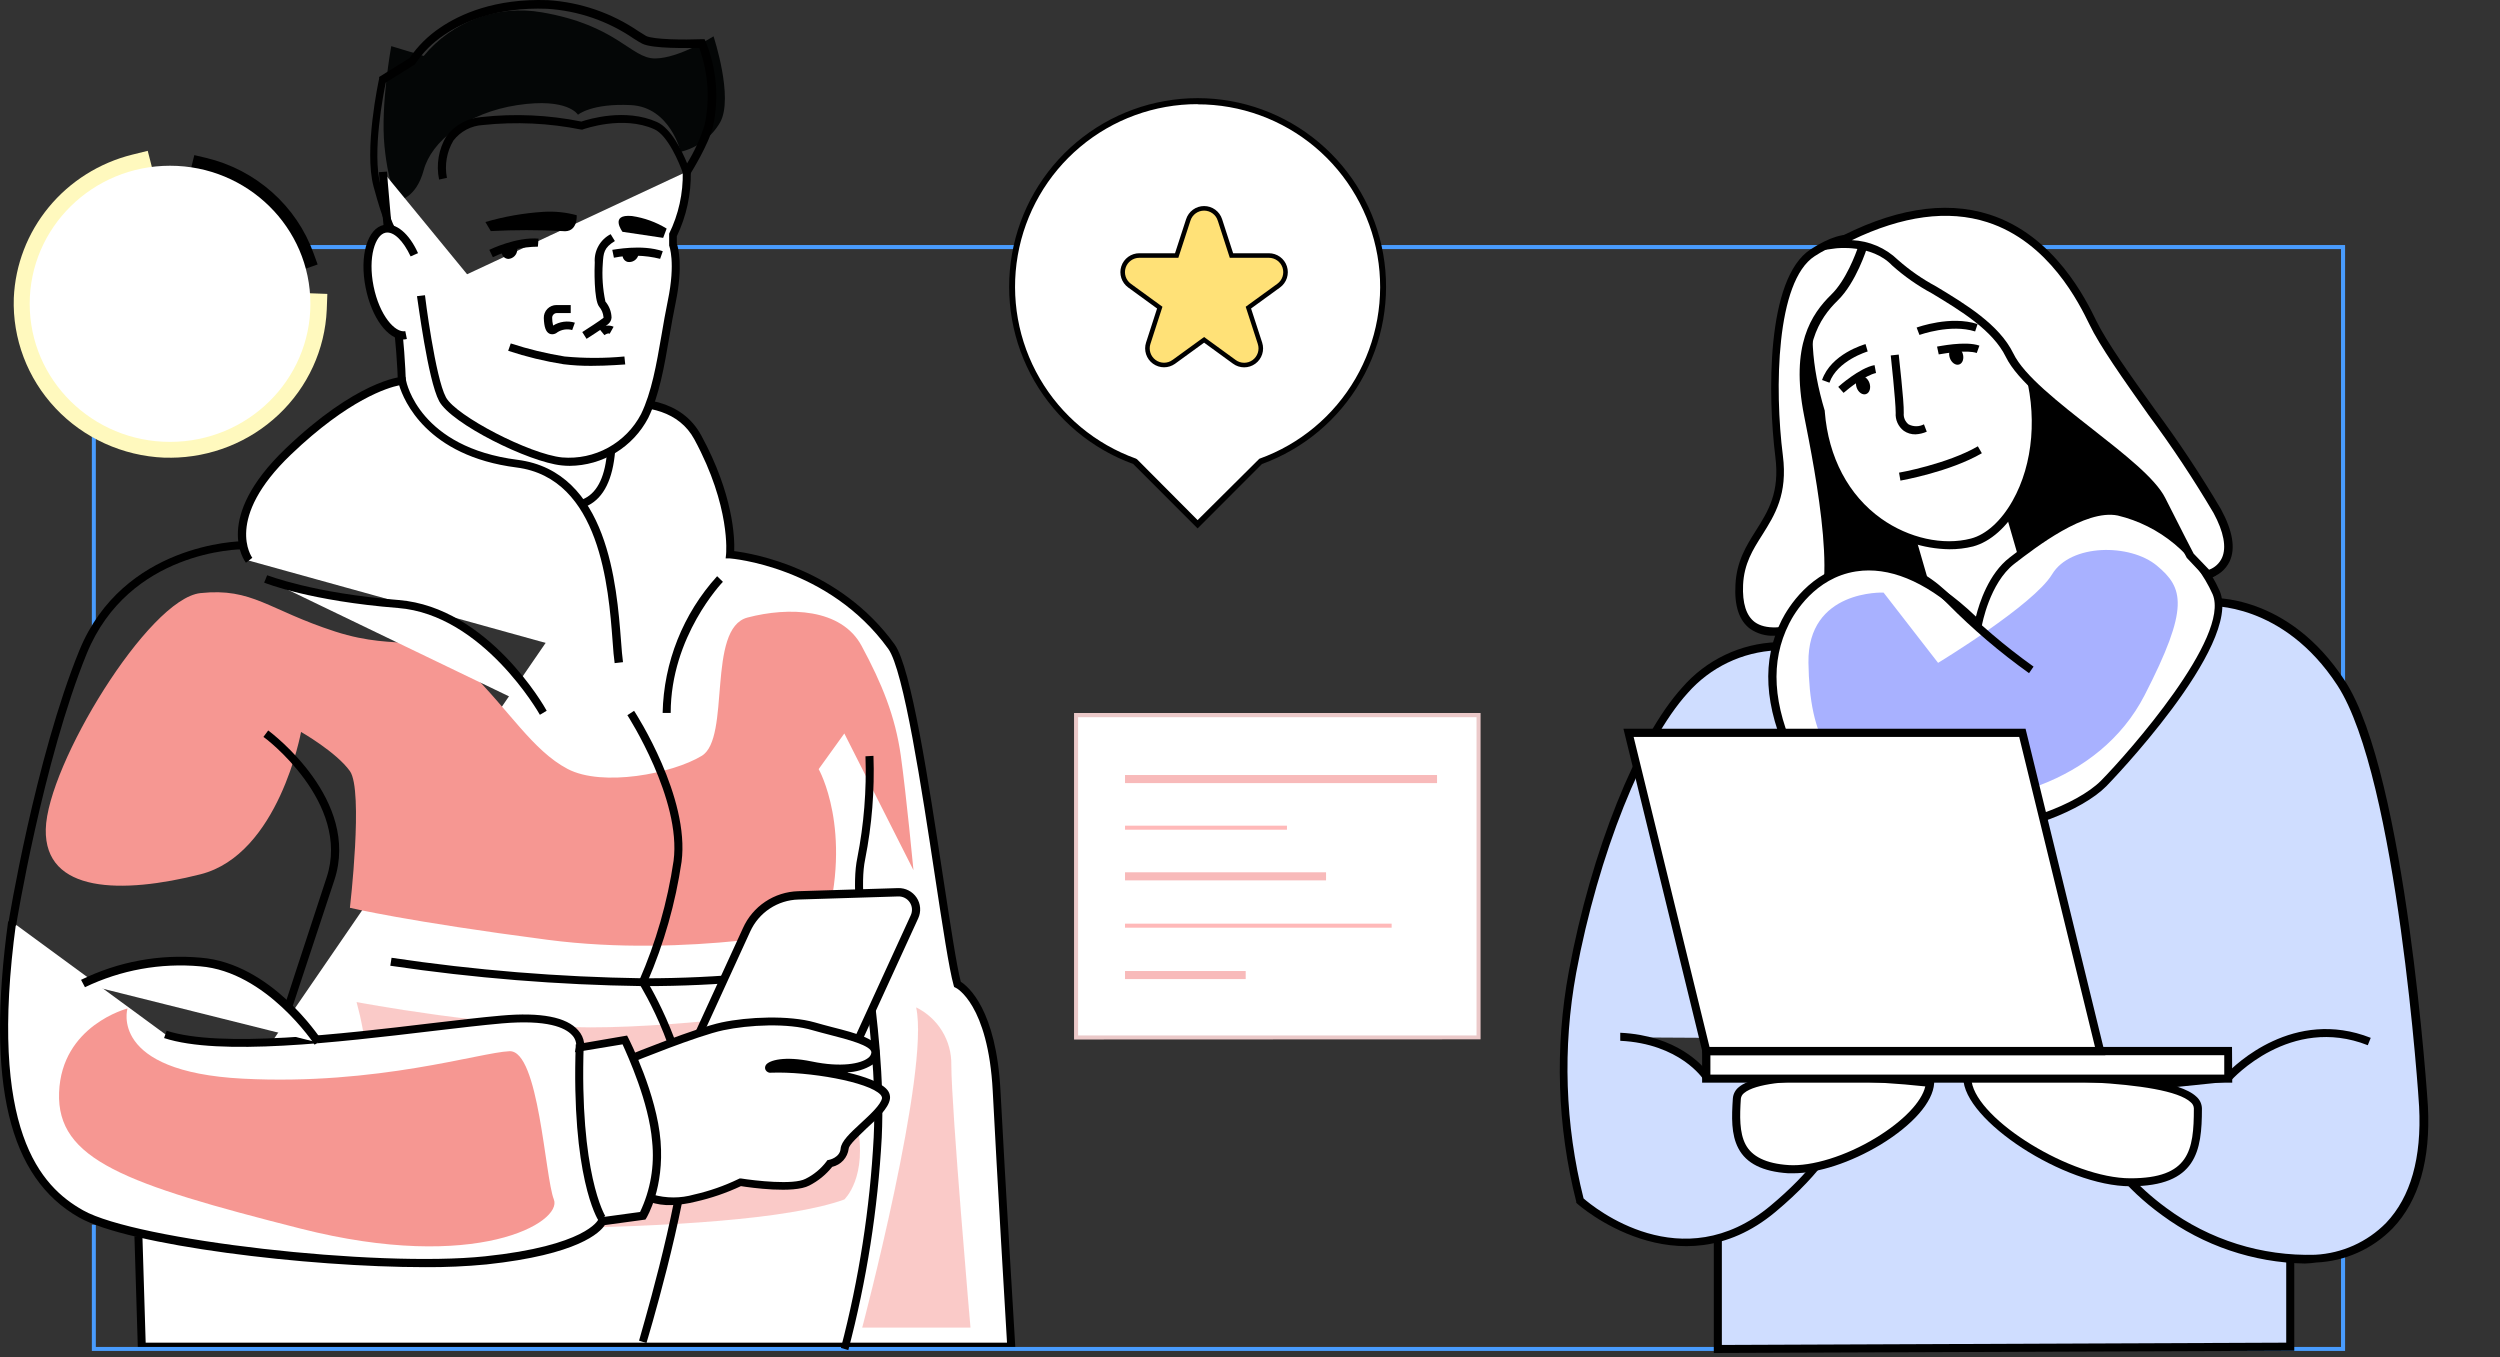 <svg width="547" height="297" viewBox="0 0 547 297" fill="none" xmlns="http://www.w3.org/2000/svg">
<rect x="0" y="0" width="547" height="297" fill="#333333" stroke="none"/>
<g clip-path="url(#clip0_2562_13305)">
<path d="M87.095 43.891C87.095 43.891 84.991 40.904 84.118 31.925C83.244 22.946 85.606 10.092 85.606 10.092L92.709 12.24C95.773 8.52 99.768 5.677 104.289 3.997C108.81 2.318 113.697 1.864 118.451 2.68C135.019 5.49 138.044 12.789 143.303 12.789C148.561 12.789 156.117 7.944 156.117 7.944C156.117 7.944 160.566 21.331 157.573 26.757C156.648 28.363 155.404 29.764 153.919 30.874C152.434 31.985 150.737 32.782 148.933 33.217C148.933 33.217 146.636 23.415 138.012 22.995C129.388 22.575 126.46 25.11 126.46 25.11C126.46 25.11 124.292 21.315 113.209 22.995C102.126 24.674 94.392 30.94 92.709 37.222C91.026 43.503 87.095 43.891 87.095 43.891Z" fill="#040606"/>
<path d="M30.305 270.489L31.033 294.615H221.175C221.175 294.615 219.024 258.587 217.94 238.644C216.856 218.7 209.38 215.228 209.38 215.228C206.614 205.458 200.352 148.825 194.932 141.349C181.471 122.729 159.612 121.195 159.612 121.195C159.612 121.195 160.842 110.828 152.574 95.551C144.306 80.275 116.154 92.806 116.154 92.806C116.154 92.806 135.456 103.496 127.803 106.855C120.15 110.214 124.567 133.113 124.567 133.113" fill="white"/>
<path d="M222.113 295.486H30.174L29.414 270.504H31.162L31.873 293.774H220.333C219.977 287.993 218.133 256.633 217.211 238.74C216.224 219.733 209.218 216.132 209.121 216.132L208.765 215.954L208.652 215.567C207.665 212.063 206.241 202.648 204.591 191.845C201.695 172.757 197.73 146.629 194.349 141.962C181.308 123.891 159.903 122.196 159.676 122.18H158.77L158.867 121.259C158.867 121.162 159.935 110.94 151.926 96.132C145.26 83.811 124.34 90.771 118.289 93.112C122.269 95.438 130.779 100.944 130.601 104.965C130.552 105.62 130.305 106.244 129.891 106.755C129.478 107.265 128.919 107.638 128.288 107.824C122.544 110.343 124.34 126.927 125.505 133.112L123.774 133.435C123.32 131.013 119.518 109.745 127.576 106.209C128.805 105.676 128.838 105.078 128.838 104.885C128.967 102.075 120.942 96.552 115.894 93.742L114.276 92.886L115.894 92.159C117.075 91.643 144.904 79.499 153.447 95.292C160.469 108.211 160.76 117.723 160.647 120.581C164.902 121.114 183.735 124.376 195.74 140.993C199.381 146.015 203.215 171.304 206.306 191.635C207.924 202.099 209.267 211.158 210.221 214.808C211.839 215.841 217.987 220.864 218.91 238.756C219.929 258.474 222.145 294.356 222.145 294.711L222.113 295.486Z" fill="black"/>
<path d="M513.104 295.583H20.096V267.953H20.969V294.711H512.214V54.502H148.044V53.613H513.104V295.583Z" fill="#499CFE"/>
<path d="M20.969 138.216H20.096V53.613H80.413V54.502H20.969V138.216Z" fill="#499CFE"/>
<path d="M85.525 210.385C103.741 213.106 122.119 214.611 140.536 214.89C156.662 214.934 172.754 213.425 188.589 210.385" fill="white"/>
<path d="M141.054 215.762H140.601C122.121 215.503 103.678 214.014 85.397 211.305L85.672 209.561C103.888 212.28 122.266 213.779 140.682 214.05H141.135C157.049 214.055 172.927 212.558 188.558 209.577L188.93 211.305C173.147 214.285 157.118 215.778 141.054 215.762Z" fill="black"/>
<path d="M83.826 37.609C83.826 37.609 84.846 51.077 86.884 69.6C88.104 79.628 88.407 89.746 87.79 99.83C127.867 161.905 117.091 108.372 117.091 108.372C117.091 108.372 132.268 117.658 133.837 98.57" fill="white"/>
<path d="M114.325 130.738C110.668 130.738 103.614 125.894 87.062 100.298L86.885 100.056V99.749C87.488 89.725 87.179 79.666 85.962 69.697C83.956 51.384 82.921 37.819 82.904 37.674L84.668 37.545C84.668 37.69 85.703 51.223 87.726 69.503C88.904 79.491 89.218 89.562 88.664 99.604C106.462 127.137 112.934 129.721 115.15 128.801C118.596 127.412 117.61 115.639 116.186 108.55L115.797 106.58L117.512 107.63C117.512 107.63 123.58 111.263 127.997 109.019C130.812 107.581 132.479 104.045 132.851 98.49L134.598 98.635C134.097 104.836 132.106 108.857 128.709 110.585C124.939 112.49 120.506 111.037 118.16 109.971C119.033 115.058 120.797 128.381 115.733 130.432C115.286 130.618 114.809 130.722 114.325 130.738Z" fill="black"/>
<path d="M92.176 64.691C92.176 64.691 94.425 82.826 96.868 87.299C99.311 91.772 115.83 100.218 122.966 100.896C126.623 101.211 130.292 100.439 133.51 98.677C136.729 96.916 139.354 94.244 141.054 90.997C144.29 84.279 145.132 74.848 146.992 65.966C148.853 57.085 147.219 53.403 147.219 53.403V51.433C149.338 47.114 150.392 42.353 150.293 37.545" fill="white"/>
<path d="M124.663 101.929C124.069 101.929 123.475 101.897 122.884 101.832C115.716 101.106 98.76 92.725 96.09 87.783C93.599 83.148 91.398 65.546 91.236 64.804L92.984 64.594C92.984 64.771 95.233 82.615 97.579 86.943C99.779 91.013 115.926 99.378 122.997 100.088C126.49 100.381 129.992 99.637 133.063 97.951C136.134 96.264 138.638 93.71 140.261 90.609C142.558 85.877 143.626 79.773 144.742 73.298C145.163 70.827 145.6 68.275 146.118 65.789C147.865 57.375 146.425 53.774 146.409 53.742V53.403V51.126C148.469 46.922 149.49 42.288 149.386 37.609H151.149C151.238 42.476 150.191 47.297 148.091 51.691V53.306C148.399 54.194 149.499 58.15 147.832 66.225C147.315 68.679 146.878 71.231 146.457 73.685C145.325 80.274 144.241 86.507 141.83 91.449C140.188 94.584 137.724 97.215 134.7 99.061C131.677 100.907 128.208 101.898 124.663 101.929Z" fill="black"/>
<path d="M88.86 73.348C85.737 73.962 82.161 69.263 80.867 62.852C79.573 56.441 81.077 50.724 84.2 50.094C86.465 49.642 88.957 52 90.672 55.779" fill="white"/>
<path d="M88.293 74.284C84.863 74.284 81.32 69.552 80.009 62.98C78.601 55.987 80.365 49.932 84.022 49.205C86.643 48.688 89.506 51.046 91.464 55.39L89.846 56.101C88.228 52.661 86.125 50.562 84.361 50.917C82.096 51.369 80.462 56.294 81.74 62.641C83.018 68.987 86.432 72.895 88.681 72.459L89.021 74.171C88.783 74.232 88.539 74.27 88.293 74.284Z" fill="black"/>
<path d="M85.201 50.771C85.071 50.593 83.89 48.833 81.738 40.823C79.587 32.814 82.822 17.828 82.952 17.214V16.843L89.618 12.693C91.394 10.09 93.651 7.848 96.268 6.088C100.636 3.1 108.289 -0.372 119.858 0.032C126.982 0.476 133.853 2.836 139.742 6.863C140.454 7.299 141.02 7.654 141.36 7.864C142.978 8.672 149.709 8.736 153.576 8.575H154.158L154.401 9.108C156.794 14.962 157.358 21.402 156.019 27.582C155.129 31.538 151.165 37.836 151.019 38.094L150.016 39.709L149.434 37.949C148.673 35.688 146.085 29.536 143.124 28.26C136.247 25.175 127.769 28.26 127.688 28.26L127.446 28.357H127.187C120.107 26.931 112.85 26.594 105.668 27.355C104.407 27.423 103.175 27.762 102.058 28.35C100.94 28.939 99.964 29.762 99.196 30.763C97.742 33.218 97.241 36.119 97.788 38.918L96.073 39.289C95.394 36.023 95.972 32.622 97.692 29.762C98.596 28.568 99.745 27.58 101.061 26.865C102.378 26.149 103.833 25.722 105.328 25.611C112.627 24.807 120.007 25.139 127.203 26.597C128.821 26.064 136.814 23.609 143.739 26.693C146.861 28.098 149.24 33.056 150.34 35.737C151.967 33.098 153.255 30.266 154.174 27.307C155.37 21.704 154.961 15.878 152.993 10.496C150.583 10.496 142.833 10.706 140.535 9.56C140.082 9.334 139.467 8.962 138.707 8.478C133.079 4.607 126.501 2.34 119.68 1.922C108.596 1.502 101.299 4.828 97.141 7.67C94.672 9.316 92.555 11.435 90.912 13.904L90.799 14.081L84.408 18.07C83.923 20.395 81.35 33.411 83.259 40.501C85.298 48.139 86.382 49.818 86.495 49.883L85.201 50.771Z" fill="black"/>
<path d="M126.185 47.091C123.821 46.447 121.366 46.196 118.92 46.348C114.612 46.62 110.347 47.367 106.203 48.576L107.384 50.563C112.596 50.288 117.818 50.288 123.03 50.563C126.492 51.015 126.185 47.091 126.185 47.091Z" fill="black"/>
<path d="M134.145 52.047C133.141 52.554 132.312 53.35 131.764 54.331C131.217 55.312 130.975 56.434 131.071 57.553C130.925 59.831 131.071 65.628 131.847 66.548C132.624 67.469 133.465 69.455 132.608 70.214C131.75 70.973 127.867 73.444 127.867 73.444" fill="white"/>
<path d="M128.337 74.137L127.398 72.651C128.45 71.989 131.33 70.132 132.042 69.535C132.054 69.507 132.06 69.476 132.06 69.446C132.06 69.415 132.054 69.385 132.042 69.357C131.968 68.53 131.64 67.746 131.104 67.112C129.906 65.675 130.068 58.457 130.133 57.423C130.045 56.166 130.327 54.91 130.946 53.812C131.564 52.713 132.49 51.818 133.611 51.238L134.534 52.74C132.107 54.21 132.042 55.389 131.896 57.585C131.684 60.396 131.875 63.224 132.463 65.982C133.303 66.966 133.777 68.21 133.806 69.502C133.764 70.034 133.514 70.527 133.11 70.875C132.22 71.682 128.499 74.04 128.337 74.137Z" fill="black"/>
<path d="M138.271 47.265C133.272 46.797 136.2 50.721 136.2 50.721L145.099 52.045L145.859 50.011C143.541 48.595 140.96 47.661 138.271 47.265Z" fill="black"/>
<path d="M125.424 71.441C124.739 71.227 124.015 71.172 123.306 71.278C122.597 71.384 121.922 71.65 121.33 72.054C120.198 72.878 119.923 71.101 119.874 69.551C119.865 69.3 119.908 69.049 119.998 68.814C120.089 68.58 120.225 68.365 120.401 68.185C120.576 68.004 120.785 67.86 121.018 67.762C121.25 67.664 121.499 67.613 121.751 67.613H124.874" fill="white"/>
<path d="M120.814 73.137C120.607 73.138 120.403 73.094 120.215 73.008C119.422 72.62 119.05 71.554 118.986 69.584C118.975 69.215 119.038 68.847 119.172 68.503C119.307 68.158 119.509 67.844 119.767 67.579C120.025 67.314 120.333 67.104 120.675 66.96C121.016 66.816 121.382 66.742 121.752 66.742H124.875V68.502H121.817C121.684 68.502 121.551 68.529 121.429 68.582C121.307 68.635 121.196 68.712 121.105 68.809C121.012 68.903 120.938 69.014 120.889 69.135C120.839 69.257 120.813 69.388 120.814 69.52C120.813 70.097 120.883 70.672 121.024 71.231C121.726 70.794 122.514 70.512 123.334 70.403C124.155 70.295 124.989 70.362 125.781 70.602L125.199 72.216C124.656 72.061 124.086 72.023 123.528 72.107C122.969 72.19 122.436 72.393 121.963 72.701C121.646 72.982 121.237 73.137 120.814 73.137Z" fill="black"/>
<path d="M131.686 72.653C131.686 72.653 132.834 71.7 133.837 72.265L131.686 72.653Z" fill="white"/>
<path d="M132.251 73.331L131.135 71.975C131.553 71.602 132.071 71.359 132.625 71.273C133.178 71.187 133.745 71.262 134.257 71.49L133.4 73.024C132.963 72.782 132.251 73.331 132.251 73.331Z" fill="black"/>
<path d="M111.479 75.93C115.37 77.209 119.357 78.176 123.403 78.82C127.832 79.241 132.29 79.241 136.719 78.82" fill="white"/>
<path d="M129.357 80.05C127.329 80.063 125.302 79.944 123.29 79.695C119.182 79.048 115.134 78.065 111.188 76.755L111.754 75.141C115.599 76.398 119.538 77.354 123.533 77.999C127.886 78.409 132.268 78.409 136.622 77.999L136.8 79.743C136.589 79.727 133.24 80.05 129.357 80.05Z" fill="black"/>
<path d="M107.449 55.407C107.449 55.407 113.096 52.662 117.772 53.049L107.449 55.407Z" fill="white"/>
<path d="M107.837 56.278L107.061 54.663C107.303 54.55 112.966 51.805 117.836 52.209L117.691 53.969C114.276 54.006 110.912 54.795 107.837 56.278Z" fill="black"/>
<path d="M113.177 54.664C113.155 55.17 112.949 55.651 112.598 56.017C112.247 56.382 111.774 56.608 111.268 56.65C110.893 56.648 110.533 56.505 110.257 56.252C109.982 55.998 109.812 55.65 109.779 55.278C109.779 54.68 110.313 54.47 111.138 54.325C112.222 54.131 113.177 54.05 113.177 54.664Z" fill="black"/>
<path d="M134.145 55.535C134.145 55.535 140.293 54.276 144.726 55.794L134.145 55.535Z" fill="white"/>
<path d="M144.435 56.633C141.124 55.807 137.67 55.724 134.323 56.391L133.967 54.663C134.226 54.663 140.439 53.371 145.017 54.97L144.435 56.633Z" fill="black"/>
<path d="M139.663 55.874C139.513 56.353 139.195 56.763 138.767 57.027C138.339 57.291 137.83 57.392 137.333 57.311C136.971 57.215 136.658 56.989 136.455 56.675C136.251 56.362 136.172 55.984 136.233 55.615C136.378 55.034 136.961 54.969 137.851 55.034C138.886 55.115 139.825 55.276 139.663 55.874Z" fill="black"/>
<path d="M157.541 126.686C157.541 126.686 145.908 138.635 145.908 155.995L157.541 126.686Z" fill="white"/>
<path d="M146.748 155.996H144.984C145.219 144.913 149.453 134.288 156.909 126.072L158.171 127.3C158.057 127.429 146.748 139.185 146.748 155.996Z" fill="black"/>
<path d="M501.098 294.647L375.852 295.147V173.032L501.098 172.531V294.647Z" fill="#CFDDFF"/>
<path d="M374.979 296.036V172.161L501.988 171.66V295.536L374.979 296.036ZM376.742 173.921V294.276L500.225 293.776V173.42L376.742 173.921Z" fill="black"/>
<path d="M518.395 227.905C500.598 220.88 487.541 235.817 487.541 235.817L455.521 239.16C455.521 239.16 457.026 253.161 473.561 265.159C483.091 272.262 494.763 275.908 506.649 275.494C506.649 275.494 531.921 275.575 530.174 242.148C529.721 233.476 524.495 168.478 512.134 149.536C499.772 130.593 483.091 131.772 483.091 131.772L388.602 141.461C384.78 141.611 381.03 142.541 377.582 144.193C374.134 145.846 371.062 148.186 368.556 151.07C359.447 161.066 349.14 185.079 343.947 212.741C340.818 229.346 341.37 246.433 345.565 262.802C345.565 262.802 366.792 282.18 387.777 264.643C408.762 247.105 404.102 235.801 404.102 235.801H373.361C373.361 235.801 368.184 227.646 354.496 226.968" fill="#CFDDFF"/>
<path d="M504.302 276.462C493.032 276.259 482.106 272.556 473.043 265.869C456.378 253.774 454.711 239.837 454.647 239.256L454.55 238.368L487.119 234.977C489.028 232.974 501.891 220.443 518.718 227.08L518.071 228.695C501.082 221.993 488.333 236.22 488.203 236.365L487.977 236.624L456.54 239.854C457.203 243.083 460.406 254.387 474.078 264.367C483.459 271.298 494.901 274.881 506.567 274.541C512.424 274.239 517.955 271.755 522.067 267.581C527.455 261.912 529.882 253.354 529.299 242.114C529.299 241.42 524.575 170.108 511.405 149.938C499.496 131.69 483.301 132.579 483.139 132.611L388.682 142.3C384.983 142.471 381.357 143.386 378.021 144.99C374.684 146.594 371.707 148.854 369.267 151.634C359.559 162.324 349.706 186.935 344.868 212.869C341.866 229.246 342.417 246.074 346.486 262.219C348.703 264.157 367.989 279.983 387.356 263.834C404.943 249.171 404.101 238.965 403.535 236.559H372.94L372.681 236.156C372.681 236.075 367.536 228.356 354.511 227.726V225.966C366.889 226.563 372.519 233.071 373.797 234.799H404.781L405.008 235.348C405.202 235.833 409.667 247.476 388.44 265.191C367.212 282.906 345.289 263.576 345.062 263.334L344.884 263.172V262.93C340.707 246.438 340.155 229.239 343.266 212.514C348.12 186.289 358.135 161.339 368.086 150.407C370.673 147.423 373.849 145.004 377.415 143.301C380.981 141.598 384.861 140.647 388.812 140.508L483.171 130.818C483.883 130.818 500.564 129.785 513.055 148.937C526.468 169.462 531.192 241.275 531.225 241.985C531.84 253.725 529.251 262.736 523.507 268.759C519.101 273.277 513.136 275.951 506.826 276.236C505.989 276.359 505.147 276.434 504.302 276.462Z" fill="black"/>
<path d="M395.689 136.648C395.689 136.648 415.525 136.067 417.92 129.818C420.314 123.568 435.717 124.489 442.82 129.478C449.923 134.468 470.552 127.654 483.091 125.651C495.63 123.649 439.406 60.153 439.406 60.153L403.164 56.648C403.164 56.648 391.644 64.9 392.388 83.019C393.132 101.138 395.689 136.648 395.689 136.648Z" fill="black"/>
<path d="M394.862 137.553V136.713C394.862 136.358 392.322 100.992 391.626 83.051C390.866 64.674 402.289 56.277 402.774 55.938L403.033 55.744H403.373L439.906 59.281L440.133 59.539C445.164 65.207 489.06 115.171 485.662 124.65C485.486 125.148 485.173 125.585 484.757 125.911C484.342 126.237 483.842 126.438 483.316 126.491C480.08 126.992 476.44 127.815 472.524 128.671C461.02 131.223 447.98 134.113 442.414 130.173C436.614 126.605 429.644 125.446 422.998 126.943C422.123 127.127 421.299 127.502 420.586 128.041C419.873 128.579 419.288 129.269 418.873 130.06C416.349 136.665 397.936 137.407 395.833 137.472L394.862 137.553ZM403.454 57.553C401.836 58.893 392.629 67.064 393.293 82.987C393.956 99.345 396.108 130.237 396.529 135.744C402.418 135.47 415.426 133.952 417.141 129.511C417.632 128.454 418.362 127.525 419.275 126.799C420.188 126.073 421.258 125.569 422.4 125.328C425.96 124.486 429.651 124.356 433.261 124.947C436.872 125.537 440.329 126.836 443.433 128.768C448.287 132.272 461.004 129.462 472.152 126.992C476.084 126.12 479.805 125.296 483.041 124.779C483.254 124.775 483.461 124.707 483.635 124.583C483.808 124.459 483.939 124.285 484.012 124.085C486.309 117.625 458.464 82.954 439.049 60.992L403.454 57.553Z" fill="black"/>
<path d="M416.188 110.181L437.658 104.771L449 144.013L427.529 149.422L416.188 110.181Z" fill="white"/>
<path d="M426.915 150.489L415.088 109.568L438.273 103.723L450.101 144.643L426.915 150.489ZM417.208 110.828L428.064 148.373L447.819 143.384L436.979 105.838L417.208 110.828Z" fill="black"/>
<path d="M398.422 90.191C392.695 71.217 395.72 54.455 409.748 50.24C423.776 46.025 437.9 61.092 443.612 80.066C449.323 99.041 440.764 116.32 431.461 118.726C419.569 121.794 400.251 113.155 398.422 90.191Z" fill="white"/>
<path d="M426.51 120.178C420.812 120.082 415.28 118.251 410.654 114.93C403.066 109.52 398.406 100.783 397.548 90.319C391.303 69.487 395.931 53.42 409.505 49.366C424.876 44.748 438.984 61.591 444.469 79.774C447.705 90.416 446.718 101.898 441.913 110.456C439.162 115.301 435.538 118.531 431.704 119.564C430.005 119.984 428.26 120.19 426.51 120.178ZM414.699 50.351C413.109 50.356 411.529 50.59 410.007 51.046C397.5 54.808 393.277 70.053 399.263 89.899V90.077C400.056 100.073 404.457 108.389 411.641 113.492C417.643 117.756 425.151 119.419 431.234 117.836C434.551 116.98 437.868 113.977 440.343 109.584C444.922 101.51 445.828 90.481 442.754 80.275C438.127 64.837 427.125 50.351 414.699 50.351Z" fill="black"/>
<path d="M415.654 104.288C415.654 104.288 426.301 102.415 433.193 98.41L415.654 104.288Z" fill="white"/>
<path d="M415.815 105.159L415.508 103.415C415.605 103.415 426.073 101.526 432.755 97.65L433.629 99.168C426.688 103.206 416.252 105.079 415.815 105.159Z" fill="black"/>
<path d="M408.388 76.059C408.388 76.059 401.302 78.013 399.457 83.358L408.388 76.059Z" fill="white"/>
<path d="M400.284 83.731L398.666 83.15C400.624 77.433 407.872 75.382 408.18 75.285L408.649 76.9C408.649 76.9 401.967 78.886 400.284 83.731Z" fill="black"/>
<path d="M419.668 72.427C419.668 72.427 426.722 69.827 432.434 71.684L419.668 72.427Z" fill="white"/>
<path d="M419.974 73.282L419.359 71.667C419.667 71.57 426.786 68.986 432.691 70.908L432.158 72.523C426.802 70.811 420.055 73.266 419.974 73.282Z" fill="black"/>
<path d="M408.277 86.23C409.057 85.972 409.402 84.898 409.048 83.831C408.693 82.765 407.773 82.109 406.993 82.368C406.213 82.626 405.868 83.701 406.222 84.767C406.577 85.834 407.497 86.489 408.277 86.23Z" fill="black"/>
<path d="M428.666 79.75C429.446 79.491 429.791 78.417 429.437 77.351C429.082 76.284 428.162 75.629 427.382 75.888C426.601 76.146 426.256 77.22 426.611 78.287C426.966 79.353 427.886 80.008 428.666 79.75Z" fill="black"/>
<path d="M402.793 85.345C402.793 85.345 407.259 81.356 410.316 80.791L402.793 85.345Z" fill="white"/>
<path d="M403.372 85.959L402.207 84.651C402.385 84.473 406.899 80.484 410.151 79.887L410.475 81.615C408.177 82.115 404.569 84.893 403.372 85.959Z" fill="black"/>
<path d="M424.051 76.69C424.051 76.69 429.924 75.43 432.852 76.464L424.051 76.69Z" fill="white"/>
<path d="M424.196 77.544L423.824 75.832C424.067 75.832 429.972 74.525 433.095 75.623L432.513 77.237C430.361 76.511 425.814 77.27 424.196 77.544Z" fill="black"/>
<path d="M414.57 77.723C414.57 77.723 415.735 87.767 415.654 90.399C415.573 93.031 417.58 95.147 421.269 93.774" fill="white"/>
<path d="M419.115 95.035C418.197 95.056 417.296 94.784 416.543 94.26C415.943 93.802 415.468 93.201 415.16 92.513C414.852 91.825 414.721 91.071 414.779 90.319C414.779 87.8 413.711 77.869 413.695 77.772L415.443 77.578C415.443 77.982 416.624 87.719 416.543 90.384C416.499 90.847 416.57 91.313 416.751 91.741C416.931 92.17 417.216 92.547 417.578 92.838C418.099 93.116 418.679 93.26 419.269 93.26C419.859 93.26 420.44 93.116 420.96 92.838L421.575 94.453C420.797 94.795 419.964 94.992 419.115 95.035Z" fill="black"/>
<path d="M407.645 53.807C407.645 53.807 405.331 61.317 401.367 65.112C397.403 68.906 392.614 75.285 395.688 90.788C398.762 106.29 403.972 133.614 395.688 136.617C387.404 139.621 380.027 139.12 380.528 127.946C381.03 116.771 391.077 114.284 389.233 99.782C387.388 85.281 387.615 61.123 396.578 55.277C405.542 49.431 407.645 53.807 407.645 53.807Z" fill="white"/>
<path d="M388.197 139.104C386.333 139.184 384.493 138.657 382.955 137.603C380.544 135.842 379.444 132.597 379.719 127.913C379.962 122.811 382.097 119.419 384.168 116.125C386.887 111.83 389.443 107.776 388.44 99.896C386.822 86.977 386.32 60.929 396.174 54.55C400.316 51.87 403.633 50.869 406.092 51.563C406.604 51.686 407.085 51.913 407.505 52.23C407.926 52.546 408.276 52.946 408.535 53.404L408.681 53.711L408.567 54.05C408.47 54.357 406.14 61.801 402.095 65.742C398.05 69.682 393.795 76.125 396.659 90.61C401.141 113.218 404.166 134.534 396.093 137.441C393.578 138.448 390.906 139.011 388.197 139.104ZM404.377 53.146C402.888 53.146 400.575 53.775 397.047 56.052C388.585 61.527 388.246 85.12 390.09 99.653C391.174 108.164 388.327 112.669 385.576 117.046C383.521 120.275 381.596 123.343 381.386 127.978C381.208 131.999 382.081 134.744 383.974 136.133C386.223 137.748 390.171 137.667 395.3 135.778C403.05 132.968 397.225 103.481 394.734 90.933C391.692 75.528 396.352 68.697 400.672 64.466C403.907 61.333 406.059 55.503 406.593 53.905C406.258 53.565 405.831 53.329 405.364 53.226C405.045 53.159 404.719 53.132 404.393 53.146H404.377Z" fill="black"/>
<path d="M432.853 136.649C432.853 136.649 434.471 127.154 440.247 122.649C446.023 118.143 456.281 110.408 463.546 111.894C468.226 113.037 472.582 115.231 476.283 118.309C479.984 121.388 482.933 125.269 484.903 129.657C489.093 139.653 466.199 165.41 460.294 171.401C454.631 177.134 440.635 181.898 432.432 181.397C424.229 180.897 397.598 176.908 392.372 165.911C387.146 154.913 386.143 144.918 390.657 136.036C395.171 127.154 409.635 113.654 432.853 136.649Z" fill="white"/>
<path d="M433.694 182.318H432.367C423.501 181.769 396.966 177.667 391.578 166.315C385.964 154.494 385.398 144.466 389.863 135.632C391.142 133.129 396.028 124.845 405.752 123.279C413.922 121.971 422.87 125.879 432.335 134.906C433.079 131.918 435.134 125.507 439.713 121.987C447.657 115.786 456.718 109.633 463.723 111.07C468.538 112.232 473.022 114.481 476.828 117.645C480.635 120.809 483.663 124.802 485.679 129.318C490.711 141.301 461.183 171.708 460.876 172.015C455.553 177.393 442.496 182.318 433.694 182.318ZM408.875 124.813C407.921 124.807 406.968 124.883 406.027 125.039C397.128 126.46 392.614 134.131 391.465 136.44C387.275 144.724 387.841 154.203 393.196 165.507C398.325 176.295 425.556 180.041 432.513 180.509C440.764 181.026 454.436 176.101 459.695 170.82C465.843 164.571 488.041 139.363 484.126 130.029C482.217 125.763 479.353 121.992 475.754 119.005C472.155 116.017 467.917 113.894 463.367 112.798C456.232 111.345 445.408 119.774 440.716 123.376C435.296 127.607 433.662 136.747 433.645 136.827L433.354 138.442L432.157 137.247C423.889 128.947 416.107 124.813 408.875 124.813Z" fill="black"/>
<path d="M401.367 53.483C401.367 53.483 409.684 52.321 414.57 57.488C419.456 62.656 434.988 68.13 439.664 77.722C444.34 87.314 468.561 100.815 472.897 109.309C477.233 117.803 479.24 121.646 479.24 121.646L483.09 125.651C483.09 125.651 491.601 123.81 485.08 111.812C478.56 99.813 462.429 79.773 457.866 70.536C453.304 61.299 438.564 33.314 401.367 53.483Z" fill="white"/>
<path d="M482.782 126.621L478.463 122.051C478.463 122.051 476.456 118.224 472.104 109.713C470.114 105.806 463.286 100.444 456.685 95.26C449.161 89.366 441.395 83.262 438.887 78.111C436.023 72.233 428.937 67.953 422.708 64.191C419.574 62.507 416.653 60.458 414.003 58.087C409.489 53.323 401.626 54.34 401.561 54.356L396.707 55.018L400.946 52.709C413.89 45.717 425.377 43.779 435.263 46.928C449.533 51.482 456.41 65.547 458.659 70.166C460.908 74.784 466.053 82.035 471.603 89.754C476.753 96.715 481.537 103.937 485.938 111.393C488.51 116.141 489.173 119.984 487.847 122.826C487.415 123.733 486.788 124.533 486.01 125.169C485.233 125.806 484.324 126.263 483.349 126.508L482.782 126.621ZM479.967 121.131L483.349 124.651C483.966 124.427 484.532 124.084 485.016 123.64C485.499 123.197 485.889 122.662 486.164 122.067C487.2 119.79 486.569 116.383 484.32 112.233C479.949 104.838 475.197 97.674 470.082 90.771C464.58 82.988 459.371 75.624 457.138 70.925C454.97 66.484 448.352 52.935 434.794 48.607C426.235 45.862 416.284 47.202 405.185 52.547C408.97 52.699 412.565 54.24 415.281 56.875C417.83 59.124 420.632 61.069 423.63 62.673C430.102 66.581 437.431 71.005 440.521 77.336C442.851 82.18 450.472 88.107 457.834 93.888C464.888 99.427 471.57 104.659 473.738 108.922C477.589 116.577 479.611 120.452 479.967 121.131Z" fill="black"/>
<path d="M480.906 242.52C480.906 251.45 480.048 258.668 466.118 258.668C452.187 258.668 430.441 244.732 430.441 235.802C430.441 235.818 480.906 233.59 480.906 242.52Z" fill="white"/>
<path d="M466.12 259.555C451.769 259.555 429.57 245.135 429.57 235.817V234.977H430.412C432.159 234.896 473.449 233.152 480.568 239.951C480.941 240.276 481.242 240.675 481.451 241.123C481.66 241.57 481.773 242.057 481.782 242.551C481.782 251.836 480.601 259.555 466.12 259.555ZM431.399 236.657C432.725 245.119 453.225 257.811 466.12 257.811C479.015 257.811 480.018 251.756 480.018 242.519C480.009 242.263 479.945 242.013 479.83 241.785C479.716 241.557 479.554 241.355 479.355 241.194C474.032 236.108 443.776 236.172 431.399 236.657Z" fill="black"/>
<path d="M380.025 240.372C379.508 248.446 379.783 255.099 391.351 255.842C402.92 256.585 421.753 245.087 422.271 236.981C422.254 236.932 380.511 232.298 380.025 240.372Z" fill="white"/>
<path d="M392.386 256.715H391.27C385.672 256.343 382.096 254.567 380.365 251.273C378.747 248.237 378.877 244.361 379.152 240.308C379.19 239.821 379.331 239.348 379.565 238.92C379.8 238.491 380.122 238.117 380.511 237.821C387.241 232.201 420.96 235.931 422.351 236.093L423.192 236.19V237.029C422.934 241.115 418.549 246.137 411.446 250.465C404.942 254.373 397.79 256.715 392.386 256.715ZM399.036 236.464C391.205 236.464 384.07 237.11 381.627 239.145C381.427 239.291 381.259 239.477 381.134 239.691C381.008 239.905 380.928 240.142 380.899 240.388C380.656 244.183 380.559 247.801 381.934 250.417C383.31 253.033 386.384 254.599 391.383 254.922C396.383 255.245 403.874 252.968 410.475 248.931C416.462 245.281 420.49 241.067 421.251 237.708C416.106 237.143 407.175 236.464 399.036 236.464Z" fill="black"/>
<path d="M180.5 203.036C180.5 203.036 150.6 209.641 119.875 205.636C89.15 201.631 76.562 198.627 76.562 198.627C76.562 198.627 79.556 172.903 76.562 168.72C73.569 164.538 65.868 160.145 65.868 160.145C65.868 160.145 61.014 186.952 43.864 191.296C26.713 195.64 9.708 195.462 10.016 181.445C10.323 167.428 32.473 130.981 43.864 129.77C55.254 128.559 58.636 133.419 73.294 138.167C87.953 142.915 93.341 137.553 102.418 146.532C111.494 155.511 116.559 164.215 124.179 168.236C131.8 172.257 147.138 169.269 153.545 165.377C159.952 161.486 154.564 137.473 163.56 135.115C172.556 132.757 184.076 133.08 188.509 141.3C192.942 149.52 195.887 156.69 197.101 165.377C198.314 174.065 199.867 190.392 199.867 190.392L184.739 160.484L179.125 168.284C179.125 168.284 186.681 181.526 180.5 203.036Z" fill="#F69792"/>
<path d="M184.739 262.447C184.739 262.447 189.981 257.603 187.505 245.701C185.468 237.04 182.664 228.578 179.124 220.413C179.124 220.413 151.101 224.789 129.178 224.789C107.254 224.789 78.018 219.25 78.018 219.25C80.156 227.047 80.917 235.157 80.267 243.214C79.14 251.683 77.492 260.075 75.332 268.342C75.332 268.342 160.178 271.361 184.739 262.447Z" fill="#F69792" fill-opacity="0.5"/>
<path d="M141.442 293.856L139.824 293.339C139.824 293.065 148.302 265.289 149.532 248.979C150.761 232.669 140.034 215.519 139.921 215.342L139.678 214.954L139.872 214.518C143.524 206.162 146.049 197.36 147.38 188.341C149.127 174.906 137.381 156.658 137.268 156.48L138.74 155.527C139.241 156.286 150.955 174.502 149.127 188.567C147.795 197.606 145.288 206.433 141.668 214.825C143.286 217.602 152.46 233.59 151.376 249.108C149.985 265.612 141.539 293.565 141.442 293.856Z" fill="black"/>
<path d="M185.612 295.407L183.994 294.923C187.939 279.858 190.34 264.432 191.162 248.883C191.776 235.964 190.191 223.368 188.783 212.274C187.505 202.101 186.389 193.316 187.586 187.68C189.024 180.37 189.621 172.921 189.366 165.476L191.113 165.379C191.382 172.959 190.774 180.545 189.301 187.987C188.168 193.348 189.301 201.988 190.531 212C191.938 223.175 193.54 235.835 192.925 248.915C192.067 264.619 189.617 280.196 185.612 295.407Z" fill="black"/>
<path d="M196.534 195.267L174.675 195.929C172.275 196.009 169.945 196.754 167.945 198.08C165.944 199.406 164.353 201.261 163.349 203.438L143.82 246.054L179.804 244.94L200.093 200.628C200.359 200.043 200.472 199.399 200.42 198.758C200.369 198.118 200.156 197.5 199.8 196.964C199.444 196.428 198.958 195.991 198.386 195.695C197.815 195.398 197.178 195.25 196.534 195.267Z" fill="white"/>
<path d="M142.445 246.976L162.557 203.068C163.606 200.723 165.297 198.722 167.435 197.293C169.573 195.865 172.071 195.068 174.643 194.993L196.501 194.315C197.299 194.289 198.09 194.466 198.799 194.831C199.508 195.196 200.112 195.736 200.553 196.399C200.995 197.063 201.258 197.828 201.319 198.622C201.38 199.417 201.237 200.213 200.902 200.936L180.387 245.732L142.445 246.976ZM196.566 196.14L174.691 196.818C172.457 196.879 170.285 197.565 168.422 198.799C166.56 200.032 165.083 201.763 164.158 203.794L145.228 245.135L179.205 244.085L199.268 200.274C199.478 199.824 199.57 199.327 199.533 198.832C199.497 198.336 199.334 197.858 199.059 197.444C198.785 197.029 198.409 196.691 197.967 196.463C197.525 196.235 197.031 196.124 196.534 196.14H196.566Z" fill="black"/>
<path d="M142.478 262.172C142.478 262.172 145.94 263.593 152.056 262.172C155.512 261.412 158.868 260.252 162.055 258.716C162.055 258.716 173.268 260.541 176.73 258.716C178.65 257.758 180.314 256.358 181.584 254.631C181.584 254.631 184.642 254.033 184.82 251.401C184.998 248.769 193.346 243.73 193.864 240.404C194.463 236.431 177.685 233.492 168.77 233.944C167.152 233.944 169.562 231.603 177.442 233.234C185.645 234.849 191.34 233.331 191.55 230.489C191.761 227.646 183.558 226.306 178.057 224.675C172.556 223.044 163.786 223.464 158.075 224.675C152.364 225.886 138.109 231.7 138.109 231.7" fill="white"/>
<path d="M146.862 263.675C145.258 263.729 143.658 263.494 142.138 262.981L142.817 261.366L142.477 262.19L142.817 261.366C145.772 262.212 148.906 262.212 151.862 261.366C155.216 260.606 158.472 259.468 161.569 257.975L161.828 257.846H162.119C165.161 258.33 173.623 259.315 176.244 257.926C178.036 257.041 179.597 255.753 180.807 254.164L181.017 253.857L181.373 253.776C181.47 253.776 183.784 253.259 183.929 251.321C184.059 249.707 186.065 247.85 188.379 245.718C190.337 243.909 192.763 241.681 192.99 240.26C192.99 240.179 192.99 239.953 192.683 239.549C190.11 236.691 176.843 234.414 168.818 234.705C168.564 234.758 168.3 234.729 168.064 234.621C167.828 234.514 167.633 234.333 167.507 234.107C167.414 233.925 167.375 233.721 167.395 233.517C167.415 233.314 167.493 233.121 167.62 232.961C168.349 231.992 171.617 231.007 177.619 232.25C184.091 233.607 188.314 232.718 189.867 231.54C190.081 231.405 190.263 231.226 190.4 231.014C190.537 230.802 190.626 230.562 190.66 230.312C190.773 228.794 185.256 227.373 181.6 226.437C180.289 226.097 178.978 225.758 177.797 225.419C172.426 223.804 163.899 224.224 158.252 225.419C152.606 226.614 138.594 232.331 138.449 232.395L137.785 230.781C138.368 230.538 152.169 224.935 157.88 223.707C163.592 222.48 172.652 222.093 178.299 223.707C179.464 224.047 180.742 224.386 182.036 224.725C187.489 226.114 192.634 227.438 192.424 230.409C192.377 230.913 192.22 231.4 191.963 231.835C191.705 232.271 191.354 232.644 190.935 232.928C189.235 234.004 187.269 234.591 185.256 234.624C189.269 235.544 192.618 236.804 193.993 238.306C194.27 238.585 194.48 238.924 194.606 239.296C194.732 239.668 194.772 240.064 194.721 240.453C194.414 242.488 191.954 244.749 189.576 246.913C187.958 248.528 185.758 250.417 185.693 251.354C185.568 252.302 185.156 253.19 184.511 253.897C183.866 254.604 183.019 255.097 182.085 255.31C180.723 257.013 179.013 258.406 177.069 259.396C173.639 261.204 164.126 259.848 162.119 259.525C158.942 261.018 155.611 262.16 152.185 262.932C150.444 263.376 148.658 263.625 146.862 263.675Z" fill="black"/>
<path d="M2.653 201.711C-2.929 242.825 5.517 258.715 17.749 265.627C29.981 272.539 82.936 278.239 106.219 275.801C129.501 273.362 131.686 267.258 131.686 267.258L140.601 266.031C140.601 266.031 144.387 259.927 143.562 249.753C142.736 239.579 136.637 227.565 136.637 227.565L126.929 229.18C126.929 229.18 128.547 221.445 109.795 223.076C91.043 224.707 51.678 231.424 36.178 226.305" fill="white"/>
<path d="M93.001 277.256C67.21 277.256 28.121 272.508 17.313 266.388C1.893 257.667 -3.041 237.078 1.78 201.6L3.528 201.842C-2.669 247.397 8.915 259.621 18.186 264.821C29.738 271.361 82.338 277.385 106.122 274.882C128.191 272.573 130.845 266.953 130.877 266.888L131.071 266.436L131.573 266.339L140.051 265.177C142.331 260.38 143.243 255.05 142.688 249.771C141.993 241.131 137.333 230.99 136.217 228.503L125.797 230.231L126.072 228.971C126.106 228.513 126.041 228.052 125.882 227.621C125.723 227.189 125.473 226.796 125.15 226.468C123.661 224.854 119.794 223.061 109.876 223.917C105.621 224.288 100.168 224.934 94.425 225.613C73.779 228.067 48.07 231.119 35.903 227.13L36.453 225.516C48.248 229.375 74.815 226.226 94.23 223.901C99.99 223.223 105.443 222.577 109.731 222.205C118.322 221.446 123.969 222.528 126.509 225.435C127.21 226.203 127.662 227.166 127.803 228.196L137.203 226.581L137.495 227.147C137.754 227.647 143.708 239.436 144.533 249.674C145.358 259.912 141.588 266.226 141.443 266.485L141.216 266.84L132.333 268.051C131.282 269.666 126.557 274.51 106.446 276.658C101.977 277.085 97.49 277.285 93.001 277.256Z" fill="black"/>
<path d="M135.343 145.094C134.146 137.149 135.343 104.383 113.064 101.493C90.785 98.602 87.921 83.406 87.921 83.406C87.921 83.406 78.521 84.068 63.021 98.877C47.52 113.685 54.462 122.663 54.462 122.663" fill="white"/>
<path d="M134.485 145.093C134.307 143.915 134.178 142.3 134.032 140.249C133.158 128.686 131.362 104.625 112.999 102.284C93.357 99.764 88.341 87.621 87.338 84.31C84.895 84.811 76.32 87.346 63.683 99.442C48.928 113.539 55.14 121.953 55.205 122.049L53.814 123.131C53.506 122.744 46.565 113.442 62.454 98.182C78.002 83.309 87.516 82.485 87.92 82.453H88.697L88.843 83.228C88.956 83.826 91.868 97.875 113.225 100.604C133.078 103.139 134.938 128.154 135.877 140.184C136.022 142.122 136.152 143.785 136.313 144.883L134.485 145.093Z" fill="black"/>
<path d="M18.088 215.228C26.077 211.379 34.962 209.766 43.797 210.561C58.893 211.772 69.523 228.098 69.523 228.098" fill="white"/>
<path d="M68.844 228.583C68.747 228.421 58.279 212.596 43.798 211.433C35.136 210.655 26.424 212.234 18.59 216.003L17.732 214.388C25.857 210.398 34.926 208.721 43.943 209.544C59.282 210.787 69.831 226.823 70.316 227.501L68.844 228.583Z" fill="black"/>
<path d="M63.862 220.686L62.244 220.137C62.244 220.137 65.852 209.043 71.483 191.926C76.822 175.632 57.827 161.243 57.633 161.243L58.684 159.822C59.51 160.436 78.893 175.067 73.165 192.555C67.519 209.592 63.862 220.686 63.862 220.686Z" fill="black"/>
<path d="M118.904 155.996C118.904 155.996 106.462 133.791 87.176 132.177C67.89 130.562 58.053 126.67 58.053 126.67" fill="white"/>
<path d="M118.127 156.398C118.014 156.172 105.685 134.501 87.11 133.031C67.921 131.513 58.197 127.638 57.793 127.476L58.456 125.861C58.553 125.861 68.374 129.802 87.256 131.287C106.769 132.902 119.162 154.622 119.615 155.51L118.127 156.398Z" fill="black"/>
<path d="M3.528 202.552L1.797 202.277C1.797 201.906 7.767 165.814 17.346 142.35C26.924 118.886 52.407 118.418 53.135 118.418V120.178C52.52 120.178 28.218 120.404 18.98 143.012C9.482 166.282 3.528 202.197 3.528 202.552Z" fill="black"/>
<path d="M131.686 266.595C131.686 266.595 125.829 257.536 126.832 228.533L131.686 266.595Z" fill="white"/>
<path d="M130.958 267.081C130.699 266.693 124.955 257.392 125.975 228.502H127.722C126.735 256.762 132.382 265.967 132.43 266.064L130.958 267.081Z" fill="black"/>
<path d="M412.127 129.657C412.127 129.657 395.445 128.93 395.688 145.014C395.931 161.098 400.348 171.53 417.919 174.615C435.49 177.699 459.322 171.385 469.224 152.136C479.126 132.887 477.767 128.624 471.926 123.763C466.086 118.902 453.061 118.918 449 125.652C444.939 132.386 424.051 145.031 424.051 145.031L412.127 129.657Z" fill="#A8B1FF"/>
<path d="M443.954 147.29C437.599 142.752 431.644 137.679 426.156 132.127C417.824 123.568 412.355 124.149 402.421 125.215L402.227 123.471C411.934 122.421 418.406 121.727 427.418 130.899C432.817 136.378 438.68 141.381 444.941 145.853L443.954 147.29Z" fill="black"/>
<path d="M487.541 230.004H373.361V236.011H487.541V230.004Z" fill="white"/>
<path d="M488.413 236.882H372.422V229.066H488.365L488.413 236.882ZM374.234 235.122H486.666V230.875H374.234V235.122Z" fill="black"/>
<path d="M356.324 160.324H442.497L459.518 230.005H373.345L356.324 160.324Z" fill="white"/>
<path d="M460.65 230.876H372.665L355.207 159.451H443.192L460.65 230.876ZM374.04 229.068H458.384L441.8 161.244H357.44L374.04 229.068Z" fill="black"/>
<path d="M27.894 220.654C27.894 220.654 23.72 234.494 53.134 236.012C82.549 237.53 105.038 230.263 111.478 230.004C117.917 229.746 119.212 257.457 121.186 262.447C123.159 267.437 104.262 278.595 65.787 268.825C27.311 259.056 12.394 253.743 12.928 239.047C13.462 224.352 27.894 220.654 27.894 220.654Z" fill="#F69792"/>
<path d="M200.449 220.41C202.798 221.565 204.769 223.362 206.132 225.592C207.496 227.822 208.196 230.394 208.151 233.006C208.151 242.308 212.341 290.479 212.341 290.479H188.654C188.654 290.479 203.523 234.233 200.449 220.41Z" fill="#F69792" fill-opacity="0.5"/>
<path d="M302.56 62.778C302.556 55.343 300.513 48.052 296.653 41.7C292.793 35.348 287.264 30.178 280.67 26.754C274.076 23.33 266.669 21.784 259.256 22.283C251.844 22.783 244.711 25.309 238.635 29.587C232.559 33.865 227.773 39.731 224.799 46.544C221.825 53.357 220.778 60.856 221.77 68.224C222.762 75.592 225.757 82.546 230.427 88.328C235.098 94.11 241.265 98.498 248.256 101.013L262.036 114.738L275.764 101C283.615 98.159 290.4 92.965 295.195 86.125C299.99 79.286 302.562 71.133 302.56 62.778Z" fill="white"/>
<path d="M262.035 115.62L247.951 101.526C238.838 98.212 231.183 91.789 226.331 83.387C221.48 74.985 219.742 65.141 221.424 55.584C223.105 46.028 228.098 37.369 235.525 31.131C242.952 24.892 252.338 21.473 262.035 21.473C271.731 21.473 281.117 24.892 288.545 31.131C295.972 37.369 300.964 46.028 302.646 55.584C304.327 65.141 302.589 74.985 297.738 83.387C292.886 91.789 285.231 98.212 276.118 101.526L262.035 115.62ZM262.035 22.788C252.632 22.783 243.529 26.099 236.331 32.153C229.132 38.206 224.3 46.609 222.686 55.879C221.071 65.149 222.779 74.692 227.507 82.826C232.235 90.959 239.681 97.161 248.531 100.339L248.781 100.484L262.035 113.8L275.538 100.379C284.389 97.201 291.834 90.999 296.562 82.865C301.29 74.731 302.998 65.189 301.384 55.919C299.769 46.648 294.937 38.246 287.739 32.192C280.54 26.139 271.437 22.822 262.035 22.828V22.788Z" fill="black"/>
<path d="M266.921 48.112L266.922 48.114L269.332 55.563L269.444 55.909H269.808H277.634H277.634C278.403 55.908 279.151 56.15 279.773 56.602C280.396 57.053 280.859 57.69 281.097 58.421C281.335 59.153 281.335 59.941 281.098 60.672C280.861 61.404 280.398 62.041 279.777 62.493L273.44 67.094L273.146 67.308L273.259 67.654L275.683 75.103L275.683 75.104C275.923 75.836 275.924 76.626 275.686 77.359C275.449 78.092 274.985 78.731 274.362 79.183C273.738 79.636 272.988 79.878 272.218 79.876C271.448 79.874 270.699 79.628 270.078 79.173L270.076 79.171L263.752 74.57L263.458 74.356L263.164 74.57L256.828 79.171C256.828 79.171 256.828 79.171 256.827 79.171C256.206 79.622 255.458 79.864 254.691 79.864C253.924 79.863 253.176 79.62 252.556 79.168C251.935 78.717 251.473 78.081 251.235 77.35C250.998 76.62 250.997 75.833 251.234 75.102L251.234 75.102L253.645 67.653L253.756 67.308L253.463 67.095L247.139 62.493L247.139 62.493C246.518 62.041 246.055 61.404 245.818 60.672C245.581 59.941 245.581 59.153 245.819 58.421C246.057 57.69 246.521 57.053 247.143 56.602C247.765 56.15 248.514 55.908 249.282 55.909H249.283H257.095H257.458L257.57 55.564L259.994 48.114L259.995 48.112C260.23 47.378 260.693 46.737 261.315 46.283C261.937 45.829 262.688 45.584 263.458 45.584C264.228 45.584 264.979 45.829 265.601 46.283C266.224 46.737 266.686 47.378 266.921 48.112Z" fill="#FFE177" stroke="black"/>
<path d="M323.525 156.496L235.461 156.496L235.461 227.022L323.525 227.022L323.525 156.496Z" fill="white"/>
<path d="M235.001 227.445L235.001 156L323.949 156L323.949 227.41L235.001 227.445ZM235.885 156.919L235.885 226.562L323.066 226.562L323.066 156.919L235.885 156.919Z" fill="#EBC9C9"/>
<path d="M314.424 171.342L314.424 169.574L246.153 169.574L246.153 171.342L314.424 171.342Z" fill="#F8BABA"/>
<path d="M290.141 192.625L290.141 190.857L246.153 190.857L246.153 192.625L290.141 192.625Z" fill="#F8BABA"/>
<path d="M304.49 202.981L304.49 202.098L246.152 202.098L246.152 202.981L304.49 202.981Z" fill="#FFB9B9"/>
<path d="M272.557 214.225L272.557 212.457L246.153 212.457L246.153 214.225L272.557 214.225Z" fill="#F8BABA"/>
<path d="M281.588 181.542L281.588 180.658L246.154 180.658L246.154 181.542L281.588 181.542Z" fill="#FFB9B9"/>
<path d="M36.72 66.292L67.461 67.438C67.248 73.046 65.453 78.486 62.277 83.148C59.1 87.809 54.668 91.51 49.476 93.835C44.283 96.159 38.536 97.017 32.876 96.311C27.216 95.606 21.868 93.365 17.429 89.839C12.991 86.313 9.637 81.642 7.743 76.348C5.849 71.054 5.49 65.346 6.707 59.863C7.923 54.38 10.666 49.338 14.629 45.301C18.593 41.264 23.62 38.392 29.148 37.006L36.72 66.292Z" fill="white"/>
<path d="M36.719 66.293L43.951 36.943C48.888 38.112 53.452 40.469 57.234 43.803C61.016 47.137 63.896 51.343 65.615 56.043L36.719 66.293Z" fill="white"/>
<path d="M37.239 100.136H35.913C26.855 99.755 18.317 95.87 12.157 89.327C5.997 82.784 2.713 74.112 3.02 65.199C3.337 57.93 6.026 50.955 10.689 45.307C15.351 39.659 21.74 35.64 28.907 33.844L32.321 33L40.055 63.13L71.621 64.308L71.492 67.778C71.113 76.462 67.351 84.669 60.986 90.697C54.62 96.725 46.14 100.111 37.304 100.152L37.239 100.136ZM27.208 41.611C21.408 43.868 16.574 48.018 13.516 53.366C10.458 58.714 9.362 64.933 10.413 70.981C11.464 77.029 14.598 82.538 19.288 86.583C23.978 90.627 29.939 92.963 36.172 93.196C42.764 93.407 49.212 91.269 54.328 87.175C59.445 83.08 62.885 77.305 64.017 70.913L34.457 69.799L27.208 41.611Z" fill="#FFF9BE"/>
<path d="M33.502 70.547L42.514 33.94L45.087 34.544C50.463 35.828 55.429 38.41 59.536 42.056C63.643 45.702 66.762 50.297 68.612 55.427L69.501 57.862L33.502 70.547ZM46.365 40.306L40.977 62.398L62.658 54.758C61.068 51.408 58.806 48.409 56.008 45.941C53.204 43.468 49.925 41.574 46.365 40.37V40.306Z" fill="black"/>
<path d="M37.207 96.683C54.167 96.683 67.916 83.157 67.916 66.473C67.916 49.789 54.167 36.264 37.207 36.264C20.247 36.264 6.498 49.789 6.498 66.473C6.498 83.157 20.247 96.683 37.207 96.683Z" fill="white"/>
</g>
<defs>
<clipPath id="clip0_2562_13305">
<rect width="547" height="296.036" fill="white"/>
</clipPath>
</defs>
</svg>
